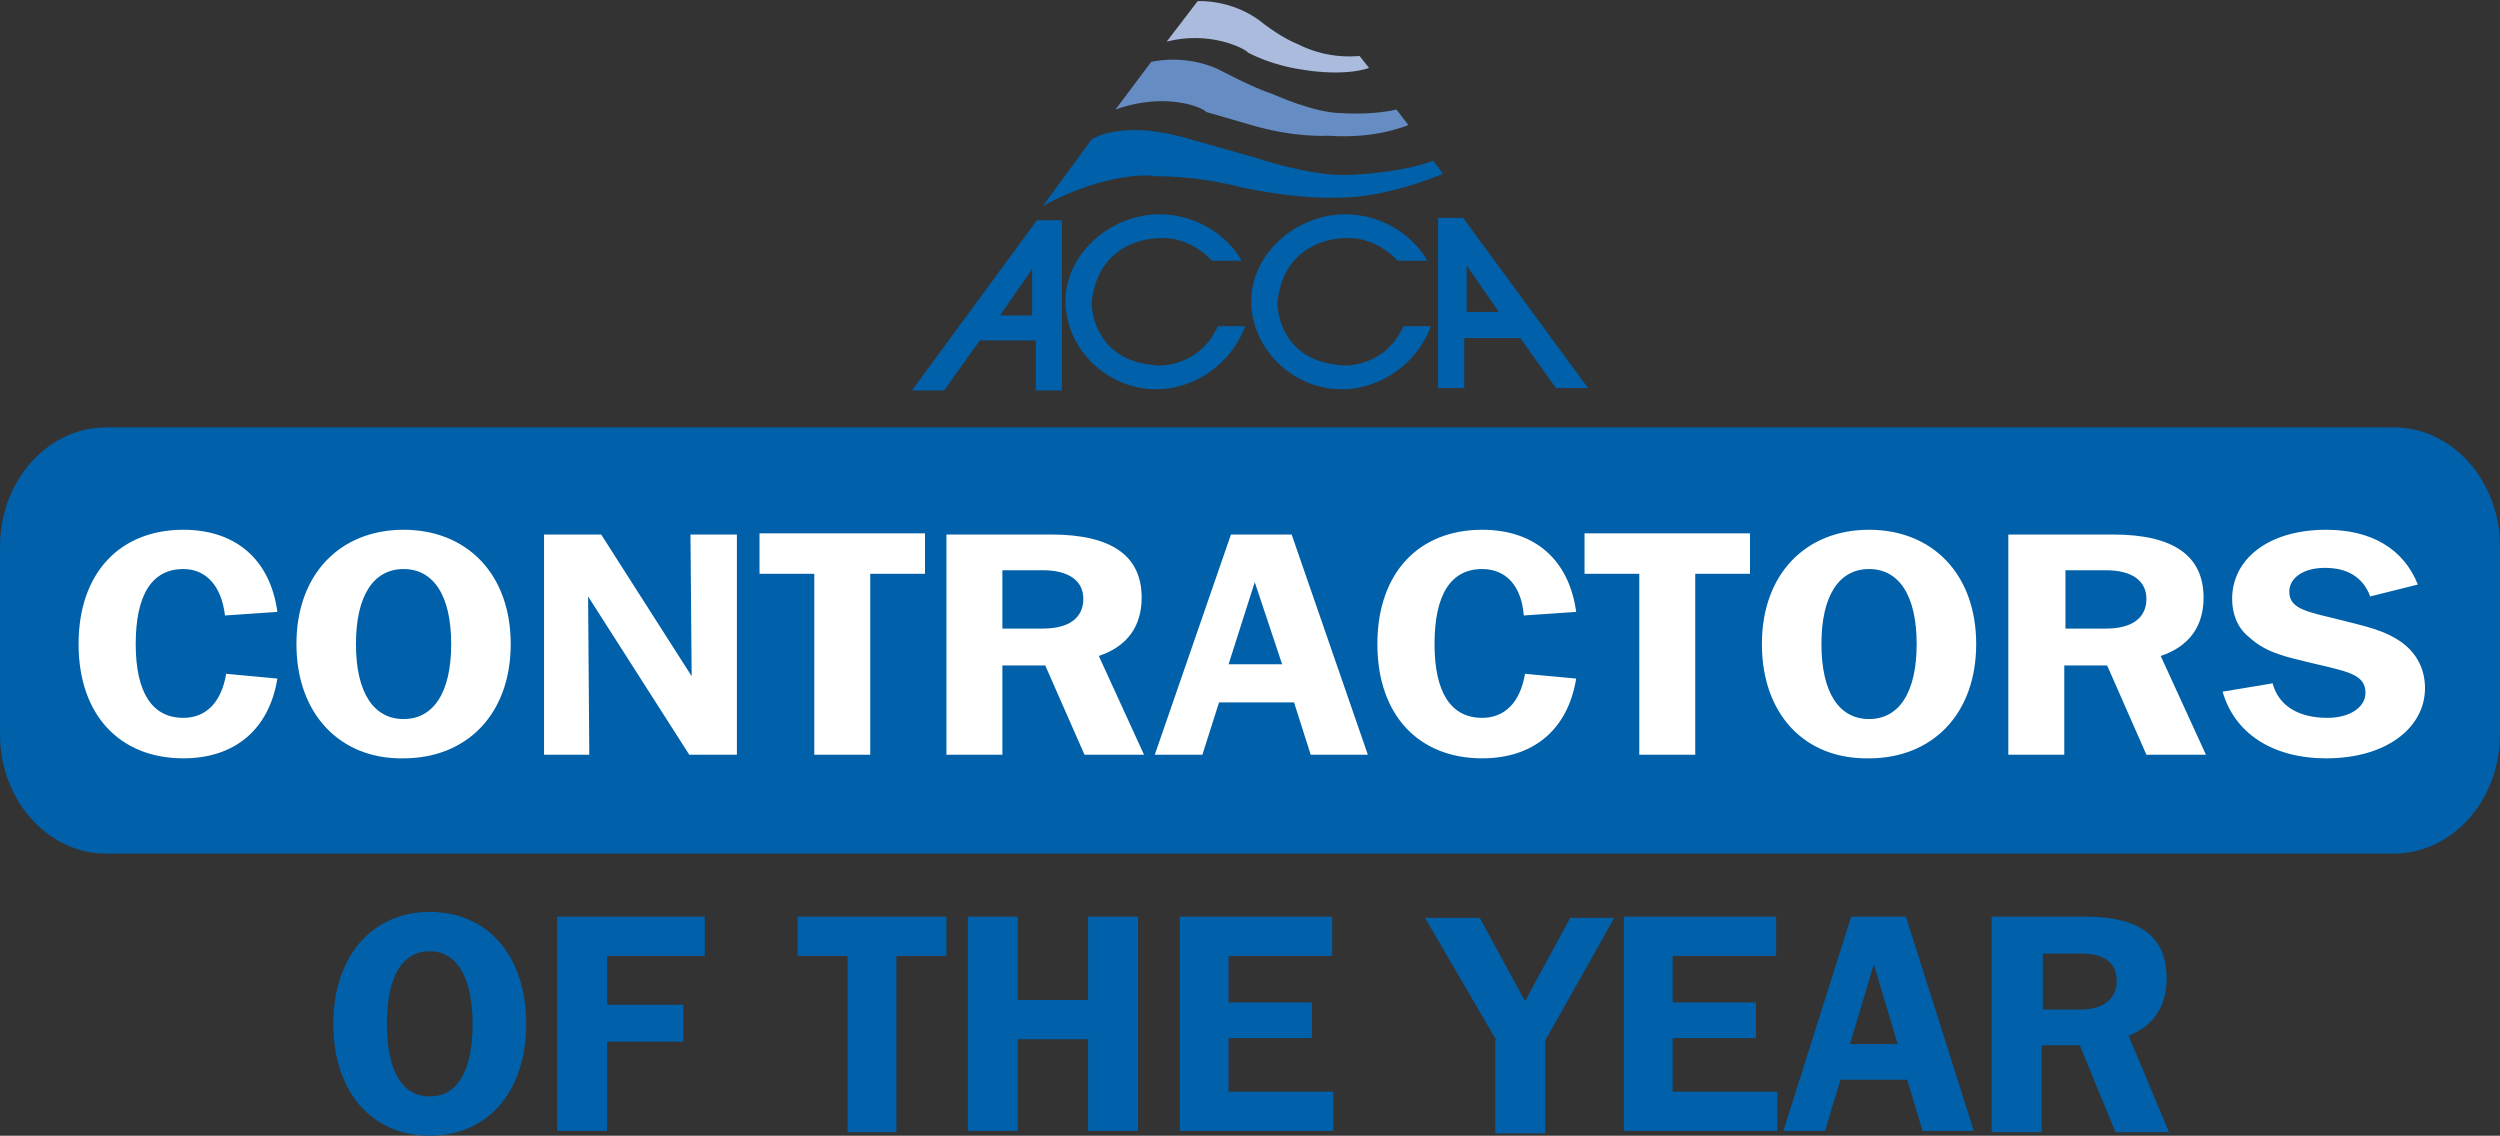 <?xml version="1.0" encoding="UTF-8"?> <svg xmlns="http://www.w3.org/2000/svg" xmlns:xlink="http://www.w3.org/1999/xlink" viewBox="0 0 210 95.4"><rect x="0" y="0" width="210" height="95.4" fill="#333333" stroke="none"/><path d="M93.7 9.2l3-4s2.7-.7 5.6.6c0 0 3 1.6 4.6 2.1 0 0 3.5 1.6 5.8 1.6 0 0 2.5.2 4.6-.3l1 1.3s-2.7 1.2-6.7.9c0 0-2.8.2-6.5-.9l-3.8-1.1c0-.2-3.1-1.8-7.6-.2z" fill="#668cc4"></path><path d="M98 3.5l2.6-3.4s2.8-.2 5.3 1.7c0 0 1.6 1.3 3.1 1.9a9.58 9.58 0 0 0 5.2 1l.8 1s-1.9.8-5.9.1c0 0-2.2-.3-4.3-1.4.1-.1-2.9-1.9-6.8-.9z" fill="#aabbde"></path><g fill="#0060a9"><path d="M87.6 17.3l4.1-5.6s2.4-1.6 7.6-.2l6 1.7s4.7 1.6 7.8 1.5c0 0 4.4-.1 7.3-1.2l.8 1.1s-4.8 2.1-9 2c0 0-2.9.2-8.1-.9 0 0-3.1-.9-7.2-.9 0-.1-4-.4-9.3 2.5z"></path><use xlink:href="#B"></use><use xlink:href="#B" x="15.6"></use><path d="M76.6 32.8l10.5-14.3h2.1v14.3H87v-4.2h-4.7l-3 4.2h-2.7zm7.4-6.3h2.7v-3.9L84 26.5zm46.7 6.1l-3-4.2H123v4.2h-2.2V18.3h2.1l10.5 14.3h-2.7zm-7.5-10.3v3.9h2.7l-2.7-3.9zM28 86c0-5.7 3.3-9.4 8.1-9.4s8.1 3.6 8.1 9.4-3.3 9.4-8.1 9.4S28 91.8 28 86zm11.7 0c0-4-1.4-6.1-3.6-6.1-2.3 0-3.6 2.1-3.6 6.1s1.3 6.1 3.6 6.1 3.6-2.1 3.6-6.1zm7.1-9h12.4v3.3H51v4.1h6.4v3.1H51V95h-4.2V77zm28.6 18.1h-4.2V80.3H67V77h12.5v3.3h-4.2v14.8zM81.3 77h4.2v7h5.9v-7h4.2v18h-4.2v-7.7h-5.9V95h-4.2V77zm17.8 0h12.8v3.3h-8.7v3.9h7v3h-7v4.5h8.8V95H99.1V77zm26.6 10.4l-6-10.3h4.6l3.8 7 3.8-7h3.7l-5.8 10.3v7.8h-4.2v-7.8zM136.4 77h12.8v3.3h-8.7v3.9h7v3h-7v4.5h8.8V95h-12.9V77zm19.1 0h4.6l5.7 18h-4.3l-1.3-4.3h-5.6l-1.3 4.3h-3.5l5.7-18zm3.9 10.7l-2-6.7-2 6.7h4zm8-10.7h7.8c4.6 0 6.8 1.7 6.8 5.2 0 2.3-1.1 4-3.2 4.8l3.4 8.1h-4.5l-3-7.3h-3.2v7.3h-4.2V77zm4.2 3.1v4.7h3.1c2 0 3.1-.9 3.1-2.4s-1-2.3-3-2.3h-3.2zM210 61.7c0 5.5-4 10-8.9 10H8.9C4 71.7 0 67.2 0 61.7V45.9c0-5.5 4-10 8.9-10h192.2c4.9 0 8.9 4.5 8.9 10v15.8z"></path></g><path d="M15.4 47.8c-2.6 0-4 2.1-4 6.3 0 4.1 1.4 6.2 4 6.2 1.9 0 3.2-1.3 3.6-3.7l4.3.4c-.7 4.3-3.6 6.7-7.9 6.7-5.3 0-8.8-3.6-8.8-9.6s3.5-9.6 8.8-9.6c4.4 0 7.3 2.5 7.9 6.9l-4.4.3c-.3-2.5-1.6-3.9-3.5-3.9zm9.5 6.3c0-5.9 3.7-9.6 9-9.6s9 3.7 9 9.6-3.7 9.6-9 9.6c-5.3.1-9-3.7-9-9.6zm13 0c0-4.1-1.5-6.3-4-6.3s-4 2.2-4 6.3 1.5 6.3 4 6.3 4-2.2 4-6.3zm7.8-9.2h4.8l7.6 11.9-.1-11.9h3.9v18.5h-4l-8.5-13.3.1 13.3h-3.8V44.9zm27.4 18.5h-4.7V48.2h-4.6v-3.4h13.9v3.4h-4.6v15.2zm6.5-18.5h8.7c5.1 0 7.6 1.8 7.6 5.3 0 2.4-1.2 4.1-3.6 4.9l3.8 8.3h-5l-3.3-7.5h-3.6v7.5h-4.7V44.9zm4.6 3.1v4.8h3.4c2.2 0 3.4-.9 3.4-2.5 0-1.5-1.2-2.4-3.4-2.4h-3.4zm19.2-3.1h5.1l6.4 18.5h-4.8l-1.4-4.4h-6.3l-1.4 4.4h-4l6.4-18.5zm4.3 10.9l-2.3-6.9-2.2 6.9h4.5zm16.8-8c-2.6 0-4 2.1-4 6.3 0 4.1 1.4 6.2 4 6.2 1.9 0 3.2-1.3 3.6-3.7l4.3.4c-.7 4.3-3.6 6.7-7.9 6.7-5.3 0-8.8-3.6-8.8-9.6s3.5-9.6 8.8-9.6c4.4 0 7.3 2.5 7.9 6.9l-4.4.3c-.2-2.5-1.5-3.9-3.5-3.9zm17.9 15.6h-4.7V48.2h-4.6v-3.4H147v3.4h-4.6v15.2zm5.6-9.3c0-5.9 3.7-9.6 9-9.6s9 3.7 9 9.6-3.7 9.6-9 9.6c-5.4.1-9-3.7-9-9.6zm13 0c0-4.1-1.5-6.3-4-6.3s-4 2.2-4 6.3 1.5 6.3 4 6.3 4-2.2 4-6.3zm7.8-9.2h8.7c5.1 0 7.6 1.8 7.6 5.3 0 2.4-1.2 4.1-3.6 4.9l3.8 8.3h-5l-3.3-7.5h-3.6v7.5h-4.7V44.9zm4.7 3.1v4.8h3.4c2.2 0 3.4-.9 3.4-2.5 0-1.5-1.2-2.4-3.4-2.4h-3.4zm17.4 9.4c.5 1.9 2.2 2.9 4.6 2.9 1.9 0 3.2-.9 3.2-2.1 0-1.6-1.6-1.8-4.5-2.5-2-.5-3.8-.8-5.3-2.2-1-.8-1.4-2-1.4-3.2 0-3.3 3-5.8 7.9-5.8 3.8 0 6.5 1.6 7.7 4.6l-4 1c-.6-1.6-1.9-2.4-3.8-2.4s-3 .9-3 2c0 1.5 1.6 1.7 4.4 2.4 1.9.5 3.6.8 5.1 1.9 1.2.9 1.9 2.2 1.9 3.8 0 3.3-3.2 5.9-8.3 5.9-4.5 0-7.7-2.1-8.7-5.6l4.2-.7z" fill="#fff"></path><defs><path id="B" d="M104.6 27.4c-1.1 3-4.1 5.3-7.5 5.3-4.1 0-7.6-3.4-7.6-7.4s3.8-7.3 7.9-7.3c2.9 0 5.6 1.6 6.9 3.9h-2.5s-1.7-2-4.3-1.9c0 0-5.2-.2-5.8 5.4 0 0-.1 5 5.6 5.3 0 0 3.4.2 5-3.3h2.3z"></path></defs></svg> 